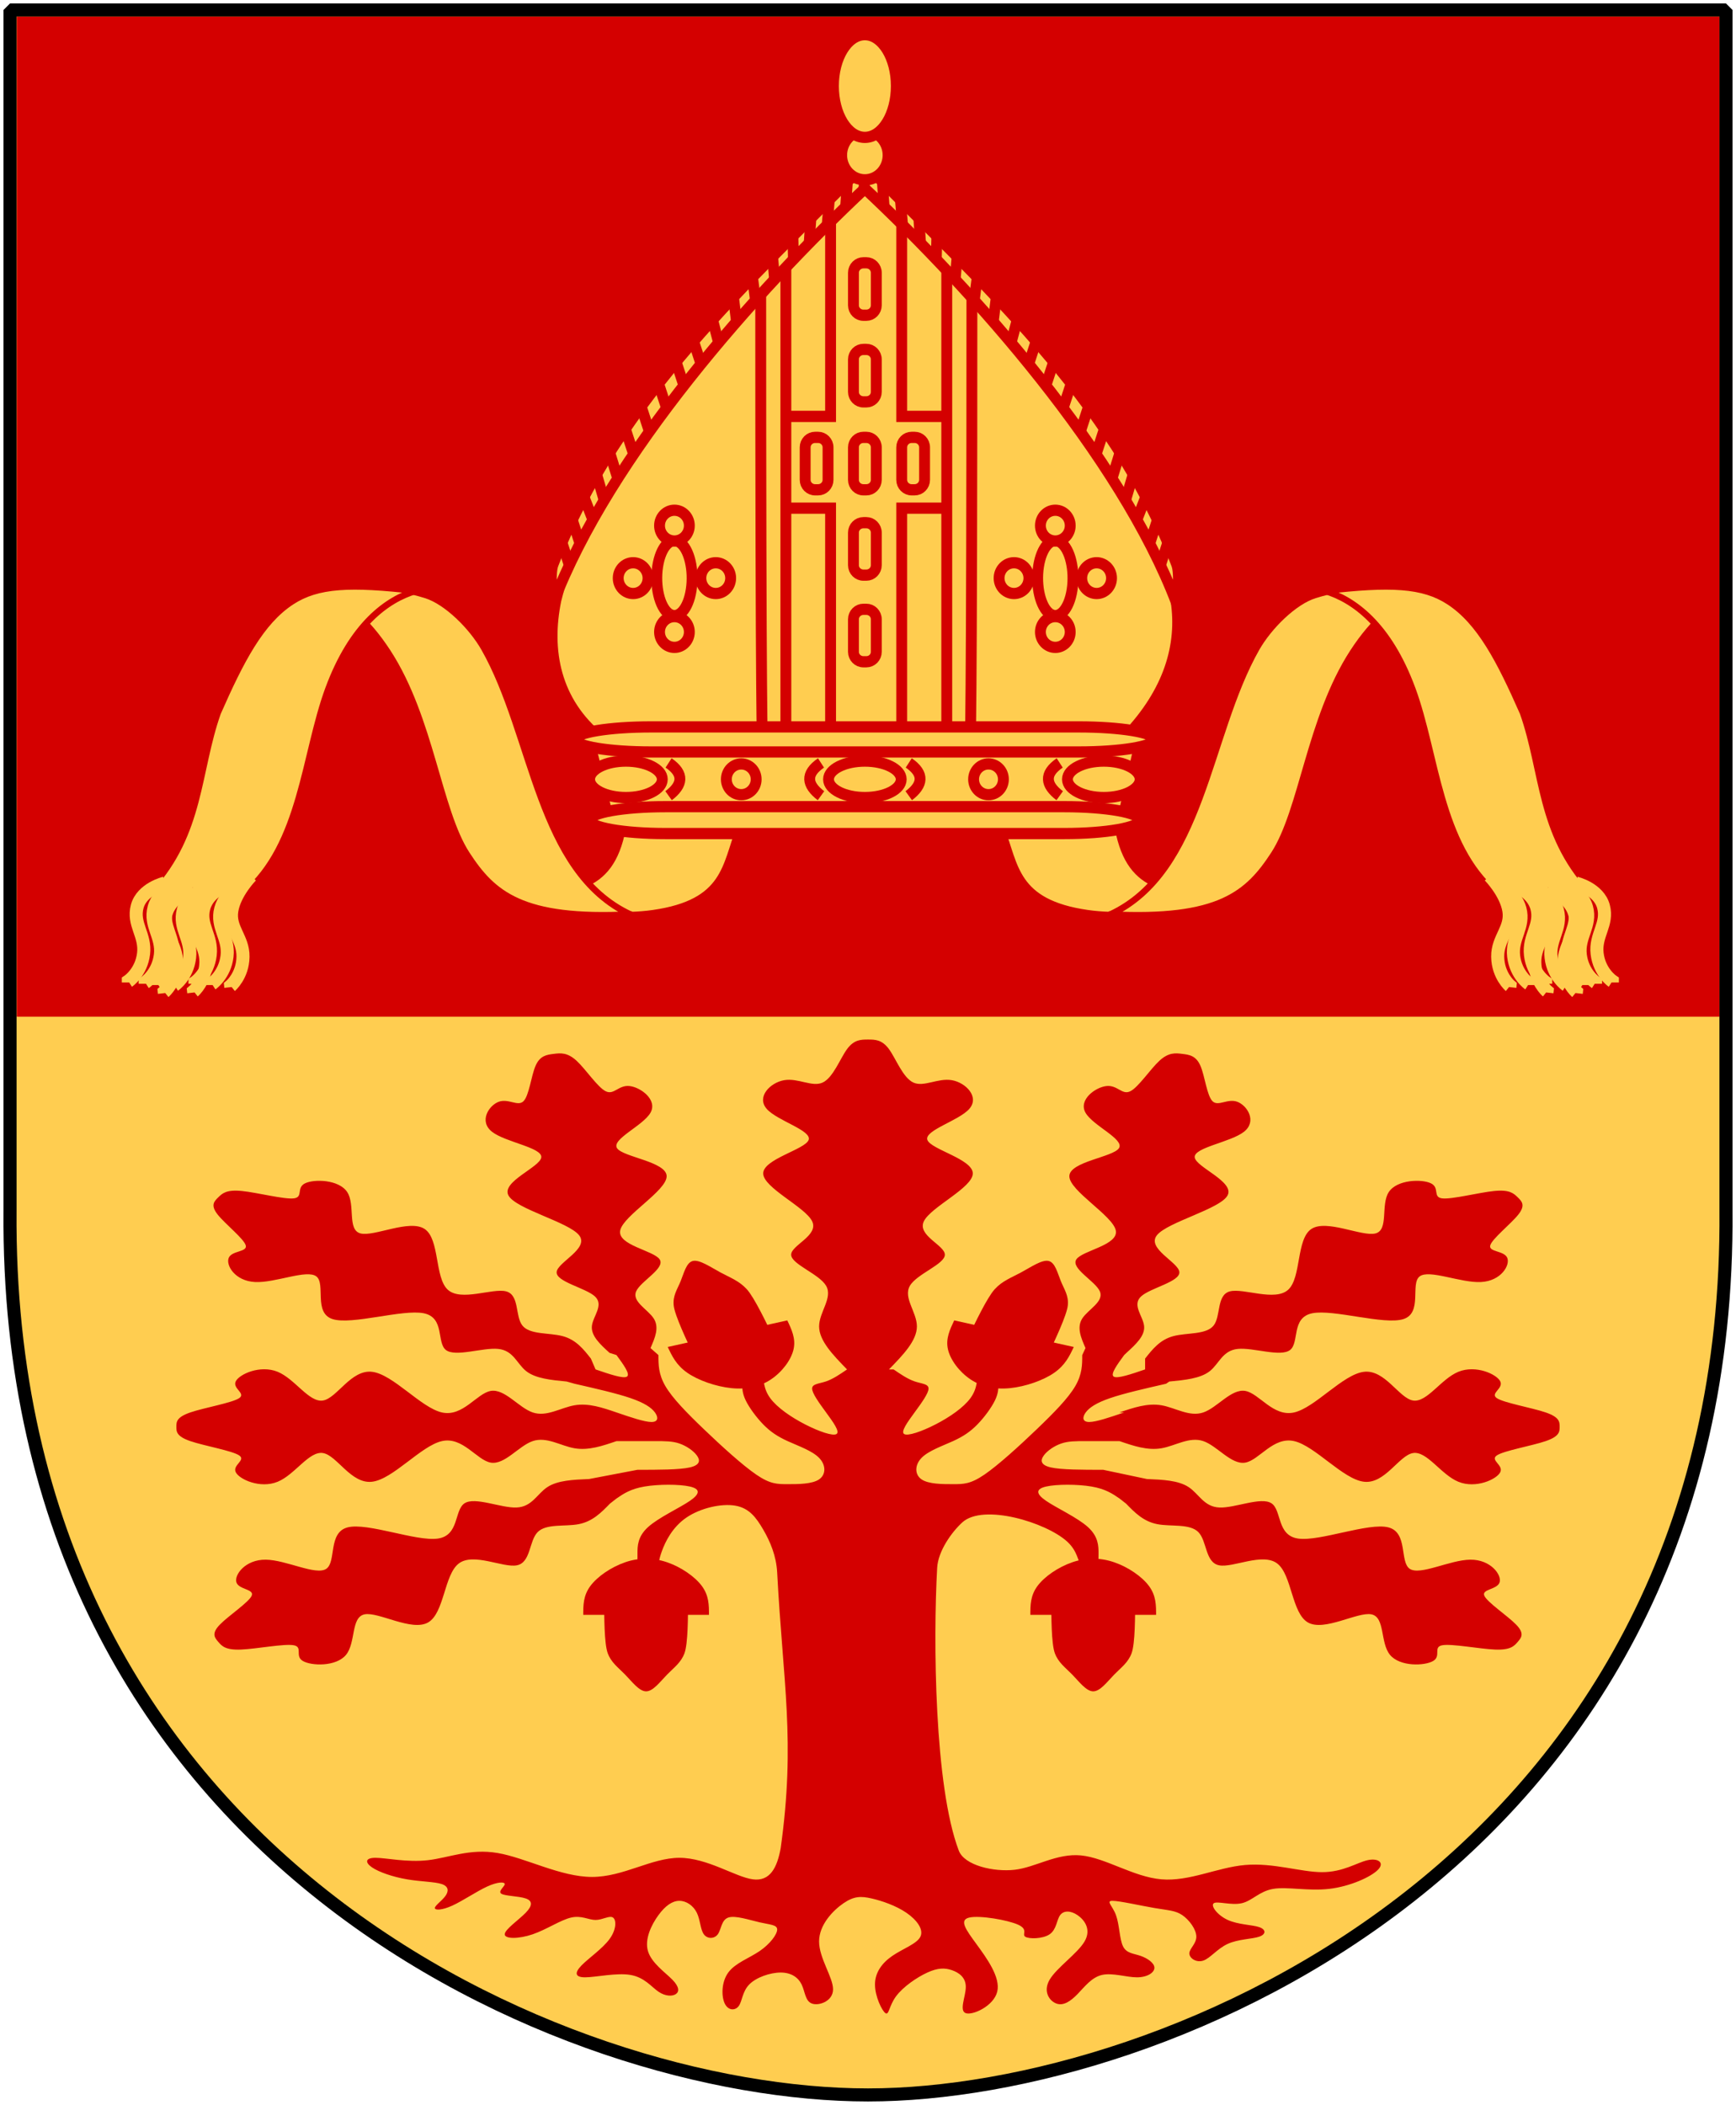 <?xml version="1.0" encoding="UTF-8" standalone="no"?>
<!-- Created with Inkscape (http://www.inkscape.org/) -->

<svg
   xmlns:dc="http://purl.org/dc/elements/1.1/"
   xmlns:cc="http://web.resource.org/cc/"
   xmlns:rdf="http://www.w3.org/1999/02/22-rdf-syntax-ns#"
   xmlns:svg="http://www.w3.org/2000/svg"
   xmlns="http://www.w3.org/2000/svg"
   xmlns:xlink="http://www.w3.org/1999/xlink"
   version="1.0"
   width="251"
   height="304.2"
   id="svg4166">
  <defs
     id="defs4168" />
  <path
     d="m 249.551,1.44 -248.101,0 0,173.497 C 0.682,268.657 81.739,302.756 125.5,302.756 c 42.994,0 124.818,-34.099 124.051,-127.82 l 0,-173.497 z"
     id="Shield"
     style="fill:#ffcd50" />
  <path
     d="m 2.433,2.38 0,144.551 246.202,0 0,-144.551 -123.101,0 -123.101,0 z"
     id="Delning"
     style="fill:#d40000" />
  <g
     transform="matrix(0.786,0,0,0.811,101.337,193.909)"
     id="Mitre"
     style="fill:#ffcd50;stroke:#d40000;stroke-width:2">
    <path
       d="m -18.461,-107.418 c -8.388,-6.572 -10.116,-15.789 -8.209,-24.768 7.089,-27.558 32.499,-51.785 57.014,-76.174 21.705,24.074 47.781,44.181 57.064,76.311 1.235,7.945 -1.272,16.22 -9.069,24.164 l -96.799,0.467 z"
       id="path22727" />
    <use
       transform="matrix(-1,0,0,1,62.347,0)"
       id="use3774"
       x="0"
       y="0"
       width="251"
       height="304.2"
       xlink:href="#g26707" />
    <g
       transform="matrix(0.577,0,0,0.577,363.685,-122.826)"
       id="g26707">
      <path
         d="m -534.576,54.208 37.233,0 c 4.006,20.983 17.76,17.492 30.695,22.601 0,0 -22.082,6.257 -40.408,3.705 -23.341,-3.251 -22.859,-14.687 -27.52,-26.306 z"
         id="path12123" />
      <path
         d="m -499.772,80.918 c 34.722,1.722 43.923,-6.373 52.114,-18.544 9.115,-13.544 11.415,-41.827 25.184,-62.397 13.769,-20.57 27.299,-18.818 20.235,-19.021 -16.199,-0.952 -21.062,-2.088 -32.335,1.301 -6.615,1.989 -14.629,9.678 -18.594,16.45 -15.844,27.055 -17.041,68.852 -46.605,82.211 z"
         id="path13010" />
      <path
         d="m -431.377,-19.044 c 20.908,-2.333 31.301,-1.919 39.602,3.332 9.816,6.21 16.141,18.055 23.532,34.305 6.619,18.13 5.26,37.058 21.449,54.23 l -29.948,1.619 c -18.266,-14.938 -19.042,-42.981 -26.711,-63.134 -7.619,-20.022 -18.783,-27.683 -27.925,-30.353 z"
         id="path13897" />
      <g
         transform="translate(-0.919,-2.079)"
         id="g3763"
         style="fill:none;stroke:#ffcd50;stroke-width:4.167">
        <path
           d="m -375.571,73.89 c 0,0 5.81,1.97 7.328,7.433 1.518,5.464 -2.732,8.802 -2.024,14.569 0.708,5.767 4.856,8.499 4.856,8.499 l 0,0 c 0,0 0,0.304 0,0.405"
           id="path14784" />
        <path
           d="m -364.398,74.443 c 0,0 6.576,1.821 8.094,7.285 1.518,5.464 -2.732,8.802 -2.024,14.569 0.708,5.767 4.856,8.499 4.856,8.499 l 0,0 c 0,0 0,0.304 0,0.405"
           id="path14786" />
        <path
           d="m -355.09,73.634 c 0,0 6.576,1.821 8.094,7.285 1.518,5.464 -2.732,8.802 -2.024,14.569 0.708,5.767 4.856,8.499 4.856,8.499 l 0,0 c 0,0 0,0.304 0,0.405"
           id="path14788" />
        <path
           d="m -370.974,73.634 c 0,0 6.576,1.821 8.094,7.285 1.518,5.464 -2.732,8.802 -2.024,14.569 0.708,5.767 4.856,8.499 4.856,8.499 l 0,0 c 0,0 0,0.304 0,0.405"
           id="path14792" />
        <path
           d="m -359.035,74.039 c 0,0 6.576,1.821 8.094,7.285 1.518,5.464 -2.732,8.802 -2.024,14.569 0.708,5.767 4.856,8.499 4.856,8.499 l 0,0 c 0,0 0,0.304 0,0.405"
           id="path14794" />
        <path
           d="m -350.34,73.378 c 0,0 7.189,1.673 8.707,7.136 1.518,5.464 -2.732,8.802 -2.024,14.569 0.708,5.767 4.856,8.499 4.856,8.499 l 0,0 c 0,0 0,0.304 0,0.405"
           id="path14796" />
        <path
           d="m -377.995,71.01 c 0,0 5.273,5.183 6.201,10.777 0.928,5.594 -3.653,8.462 -3.562,14.271 0.091,5.81 3.925,8.967 3.925,8.967 l 0,0 c 0,0 -0.032,0.302 -0.043,0.402"
           id="path14798" />
        <path
           d="m -367.24,75.355 c 0,0 6.345,2.51 7.273,8.104 0.928,5.594 -3.653,8.462 -3.562,14.271 0.091,5.81 3.925,8.967 3.925,8.967 l 0,0 c 0,0 -0.032,0.302 -0.043,0.402"
           id="path14800" />
        <path
           d="m -357.898,75.54 c 0,0 6.345,2.51 7.273,8.104 0.928,5.594 -3.653,8.462 -3.562,14.271 0.091,5.81 3.925,8.967 3.925,8.967 l 0,0 c 0,0 -0.032,0.302 -0.043,0.402"
           id="path14802" />
      </g>
    </g>
    <g
       transform="translate(-2.237,0)"
       id="g3797">
      <path
         d="m -3.645,-129.73 c -1.704,-1.156 -2.63,-4.935 -2.068,-8.441 0.562,-3.506 2.398,-5.411 4.102,-4.255 1.704,1.156 2.63,4.935 2.068,8.441 -0.559,3.49 -2.383,5.397 -4.083,4.268"
         id="path6030" />
      <path
         d="m 0.115,-145.434 c 0,1.515 -1.228,2.742 -2.742,2.742 -1.515,0 -2.742,-1.228 -2.742,-2.742 0,-1.515 1.228,-2.742 2.742,-2.742 1.515,0 2.742,1.228 2.742,2.742 z"
         id="path6032" />
      <path
         d="m 0.115,-126.479 c 0,1.515 -1.228,2.742 -2.742,2.742 -1.515,0 -2.742,-1.228 -2.742,-2.742 0,-1.515 1.228,-2.742 2.742,-2.742 1.515,0 2.742,1.228 2.742,2.742 z"
         id="path6034" />
      <path
         d="m -7.486,-136.077 c 0,1.515 -1.228,2.742 -2.742,2.742 -1.515,0 -2.742,-1.228 -2.742,-2.742 0,-1.515 1.228,-2.742 2.742,-2.742 1.515,0 2.742,1.228 2.742,2.742 z"
         id="path6036" />
      <path
         d="m 7.715,-136.077 c 0,1.515 -1.228,2.742 -2.742,2.742 -1.515,0 -2.742,-1.228 -2.742,-2.742 0,-1.515 1.228,-2.742 2.742,-2.742 1.515,0 2.742,1.228 2.742,2.742 z"
         id="path6038" />
    </g>
    <use
       transform="translate(70.062,0)"
       id="use3804"
       x="0"
       y="0"
       width="251"
       height="304.2"
       xlink:href="#g3797" />
    <path
       d="m 29.933,-207.893 -6.075,6.543 0,36.451 -12.15,0 0,16.356 12.15,0 0,40.657 13.085,-0.467 0,-40.19 11.683,0 0,-16.356 -11.683,0 0,-36.451 -7.01,-6.543 z"
       id="path4222" />
    <g
       transform="translate(0.299,0)"
       id="g3821">
      <path
         d="m 29.598,-192.268 0.54,0 c 1.015,0 1.833,0.792 1.833,1.776 l 0,5.794 c 0,0.984 -0.818,1.776 -1.833,1.776 l -0.54,0 c -1.015,0 -1.833,-0.792 -1.833,-1.776 l 0,-5.794 c 0,-0.984 0.818,-1.776 1.833,-1.776 z"
         id="rect5109" />
      <path
         d="m 29.598,-130.519 0.54,0 c 1.015,0 1.833,0.792 1.833,1.776 l 0,5.794 c 0,0.984 -0.818,1.776 -1.833,1.776 l -0.54,0 c -1.015,0 -1.833,-0.792 -1.833,-1.776 l 0,-5.794 c 0,-0.984 0.818,-1.776 1.833,-1.776 z"
         id="rect5113" />
      <path
         d="m 29.598,-145.956 0.54,0 c 1.015,0 1.833,0.792 1.833,1.776 l 0,5.794 c 0,0.984 -0.818,1.776 -1.833,1.776 l -0.54,0 c -1.015,0 -1.833,-0.792 -1.833,-1.776 l 0,-5.794 c 0,-0.984 0.818,-1.776 1.833,-1.776 z"
         id="rect5115" />
      <path
         d="m 29.598,-176.831 0.54,0 c 1.015,0 1.833,0.792 1.833,1.776 l 0,5.794 c 0,0.984 -0.818,1.776 -1.833,1.776 l -0.54,0 c -1.015,0 -1.833,-0.792 -1.833,-1.776 l 0,-5.794 c 0,-0.984 0.818,-1.776 1.833,-1.776 z"
         id="rect5119" />
      <path
         d="m 38.477,-161.16 0.54,0 c 1.015,0 1.833,0.792 1.833,1.776 l 0,5.794 c 0,0.984 -0.818,1.776 -1.833,1.776 l -0.54,0 c -1.015,0 -1.833,-0.792 -1.833,-1.776 l 0,-5.794 c 0,-0.984 0.818,-1.776 1.833,-1.776 z"
         id="rect5123" />
      <path
         d="m 29.598,-161.16 0.54,0 c 1.015,0 1.833,0.792 1.833,1.776 l 0,5.794 c 0,0.984 -0.818,1.776 -1.833,1.776 l -0.54,0 c -1.015,0 -1.833,-0.792 -1.833,-1.776 l 0,-5.794 c 0,-0.984 0.818,-1.776 1.833,-1.776 z"
         id="rect5117" />
      <path
         d="m 20.718,-161.16 0.54,0 c 1.015,0 1.833,0.792 1.833,1.776 l 0,5.794 c 0,0.984 -0.818,1.776 -1.833,1.776 l -0.54,0 c -1.015,0 -1.833,-0.792 -1.833,-1.776 l 0,-5.794 c 0,-0.984 0.818,-1.776 1.833,-1.776 z"
         id="rect5121" />
    </g>
    <path
       d="m 11.005,-188.126 c 0,80.63 0.33,81.291 0.33,81.291 l 4.296,-0.33 0,-84.925 -4.626,3.965 z"
       id="path5132" />
    <path
       d="m 49.855,-187.562 c 0,80.63 -0.33,81.057 -0.33,81.057 l -4.296,-0.33 0,-85.276 4.626,4.55 z"
       id="path6019" />
    <g
       transform="translate(-0.543,0)"
       id="g3933">
      <g
         id="g3973">
        <path
           d="m -26.634,-131.619 c 10.326,-26.317 37.288,-55.676 57.498,-74.021 l -0.411,-4.002 c -20.734,20.494 -45.237,41.237 -57.088,71.083 -0.753,1.897 0,6.939 0,6.939 z"
           id="path7870" />
        <path
           d="m 20.8,-200.495 -0.33,4.698"
           id="path8757" />
        <path
           d="m 17.473,-196.659 0.098,3.568"
           id="path9648" />
        <path
           d="m 13.753,-193.196 0.354,3.964"
           id="path9650" />
        <path
           d="m 10.104,-189.206 0.536,4.022"
           id="path9652" />
        <path
           d="m 24.16,-203.429 -0.357,4.14"
           id="path9660" />
        <path
           d="m 27.493,-206.804 -0.33,4.698"
           id="path9646" />
        <path
           d="m 6.591,-185.701 0.536,4.139"
           id="path9664" />
        <path
           d="m 2.729,-181.963 1.004,3.672"
           id="path9666" />
        <path
           d="m -0.825,-178.359 1.395,4.121"
           id="path9662" />
        <path
           d="m -4.096,-174.854 1.395,4.121"
           id="path9670" />
        <path
           d="m -7.251,-170.765 1.395,4.121"
           id="path9672" />
        <path
           d="m -10.405,-166.559 1.395,4.121"
           id="path9674" />
        <path
           d="m -13.326,-162.587 1.395,4.121"
           id="path9676" />
        <path
           d="m -16.13,-158.148 1.395,4.355"
           id="path9678" />
        <path
           d="m -18.583,-154.361 1.395,4.589"
           id="path9680" />
        <path
           d="m -21.037,-150.739 1.746,4.355"
           id="path9682" />
        <path
           d="m -23.14,-146.533 1.395,4.121"
           id="path9684" />
        <path
           d="m -25.11,-142.678 1.395,4.121"
           id="path9668" />
      </g>
      <use
         transform="matrix(-1,0,0,1,61.419,0)"
         id="use3997"
         x="0"
         y="0"
         width="251"
         height="304.2"
         xlink:href="#g3973" />
    </g>
    <g
       id="g3871">
      <path
         d="m -20.339,-106.175 101.011,0 -2.974,12.557 -94.732,0.33 -3.304,-12.888 z"
         id="rect6956" />
      <path
         d="m -9.155,-109.565 78.642,0 c 7.738,0 13.967,0.996 13.967,2.233 0,1.237 -6.229,2.233 -13.967,2.233 l -78.642,0 c -7.738,0 -13.967,-0.996 -13.967,-2.233 0,-1.237 6.229,-2.233 13.967,-2.233 z"
         id="rect6952" />
      <path
         d="m -6.507,-95.351 73.346,0 c 7.738,0 13.967,1.068 13.967,2.394 0,1.326 -6.229,2.394 -13.967,2.394 l -73.346,0 c -7.738,0 -13.967,-1.068 -13.967,-2.394 0,-1.326 6.229,-2.394 13.967,-2.394 z"
         id="rect6954" />
      <path
         d="m 55.649,-100.226 c 0,1.515 -1.228,2.742 -2.742,2.742 -1.515,0 -2.742,-1.228 -2.742,-2.742 0,-1.515 1.228,-2.742 2.742,-2.742 1.515,0 2.742,1.228 2.742,2.742 z"
         id="path6972" />
      <path
         d="m 10.169,-100.226 c 0,1.515 -1.228,2.742 -2.742,2.742 -1.515,0 -2.742,-1.228 -2.742,-2.742 0,-1.515 1.228,-2.742 2.742,-2.742 1.515,0 2.742,1.228 2.742,2.742 z"
         id="path6970" />
      <path
         d="m 74.116,-96.978 c -3.691,0 -6.684,-1.454 -6.684,-3.248 0,-1.794 2.992,-3.248 6.684,-3.248 3.691,0 6.684,1.454 6.684,3.248 0,1.794 -2.992,3.248 -6.684,3.248 z"
         id="path6968" />
      <path
         d="m 66.006,-103.147 c -2.918,1.947 -2.631,3.894 0,5.842"
         id="path10636" />
      <path
         d="m -13.783,-96.978 c -3.691,0 -6.684,-1.454 -6.684,-3.248 0,-1.794 2.992,-3.248 6.684,-3.248 3.691,0 6.684,1.454 6.684,3.248 0,1.794 -2.992,3.248 -6.684,3.248 z"
         id="path6966" />
      <path
         d="m -5.942,-103.147 c 2.918,1.947 2.631,3.894 0,5.842"
         id="path10640" />
      <path
         d="m 30.166,-96.978 c -3.691,0 -6.684,-1.454 -6.684,-3.248 0,-1.794 2.992,-3.248 6.684,-3.248 3.691,0 6.684,1.454 6.684,3.248 0,1.794 -2.992,3.248 -6.684,3.248 z"
         id="path6934" />
      <path
         d="m 22.095,-103.147 c -2.918,1.947 -2.631,3.894 0,5.842"
         id="path9747" />
      <path
         d="m 38.238,-103.147 c 2.918,1.947 2.631,3.894 0,5.842"
         id="path10634" />
    </g>
    <path
       d="m 34.435,-211.448 c 0,2.426 -1.911,4.393 -4.269,4.393 -2.358,0 -4.269,-1.967 -4.269,-4.393 0,-2.426 1.911,-4.393 4.269,-4.393 2.358,0 4.269,1.967 4.269,4.393 z"
       id="path6024" />
    <path
       d="m 35.952,-223.769 c 0,5.055 -2.59,9.153 -5.785,9.153 -3.195,0 -5.785,-4.098 -5.785,-9.153 0,-5.055 2.59,-9.153 5.785,-9.153 3.195,0 5.785,4.098 5.785,9.153 z"
       id="path6026" />
  </g>
  <g
     transform="matrix(1,0,0,0.684,3.699417e-5,126.699)"
     id="Oak-tree"
     style="fill:#d40000">
    <path
       d="m 95.197,146.526 c 0,-1.01 10e-6,-2.02 0.505,-4.04 0.505,-2.02 1.515,-5.051 3.535,-7.071 2.02,-2.02 5.051,-3.03 7.071,-2.525 2.02,0.505 3.03,2.525 4.04,5.051 1.01,2.525 1.894,5.558 2.02,9.091 0.83,23.196 2.683,35.519 0.505,58.242 -0.505,4.04 -1.515,7.071 -4.04,6.566 -2.525,-0.505 -6.566,-4.545 -10.606,-4.545 -4.04,0 -8.081,4.04 -12.626,4.04 -4.545,0 -9.596,-4.04 -13.636,-5.051 -4.04,-1.01 -7.071,1.01 -10.101,1.515 -3.03,0.505 -6.061,-0.505 -7.576,-0.505 -1.515,0 -1.515,1.01 -0.505,2.02 1.01,1.01 3.03,2.02 5.051,2.525 2.02,0.505 4.04,0.505 5.051,1.01 1.01,0.505 1.01,1.515 0.505,2.525 -0.505,1.01 -1.515,2.02 -1.515,2.525 0,0.505 1.01,0.505 2.525,-0.505 1.515,-1.01 3.535,-3.03 5.051,-4.04 1.515,-1.01 2.525,-1.01 2.525,-0.505 0,0.505 -1.01,1.515 -0.505,2.02 0.505,0.505 2.525,0.505 3.535,1.01 1.01,0.505 1.01,1.515 0,3.03 -1.01,1.515 -3.03,3.535 -3.03,4.545 0,1.01 2.02,1.01 4.04,0 2.02,-1.01 4.04,-3.03 5.556,-3.535 1.515,-0.505 2.525,0.505 3.535,0.505 1.01,0 2.02,-1.01 2.525,-0.505 0.505,0.505 0.505,2.525 -0.505,4.545 -1.01,2.02 -3.03,4.04 -4.04,5.556 -1.01,1.515 -1.01,2.525 0.505,2.525 1.515,0 4.545,-1.01 6.566,-0.505 2.02,0.505 3.03,2.525 4.04,3.535 1.01,1.01 2.02,1.01 2.525,0.505 0.505,-0.505 0.505,-1.515 -0.505,-3.03 -1.01,-1.515 -3.03,-3.535 -3.535,-6.061 -0.505,-2.525 0.505,-5.556 1.515,-7.576 1.01,-2.02 2.02,-3.03 3.03,-3.03 1.01,0 2.02,1.01 2.525,2.525 0.505,1.515 0.505,3.535 1.01,4.545 0.505,1.01 1.515,1.01 2.02,0 0.505,-1.01 0.505,-3.03 1.515,-3.535 1.01,-0.505 3.03,0.505 4.545,1.01 1.515,0.505 2.525,0.505 2.525,1.515 0,1.01 -1.01,3.03 -2.525,4.545 -1.515,1.515 -3.535,2.525 -4.545,4.545 -1.01,2.02 -1.01,5.051 -0.505,6.566 0.505,1.515 1.515,1.515 2.02,0.505 0.505,-1.01 0.505,-3.03 1.515,-4.545 1.01,-1.515 3.03,-2.525 4.545,-2.525 1.515,0 2.525,1.01 3.03,2.525 0.505,1.515 0.505,3.535 1.515,4.04 1.01,0.505 3.03,-0.505 3.03,-3.03 0,-2.525 -2.02,-6.566 -2.02,-10.101 0,-3.535 2.02,-6.566 3.535,-8.081 1.515,-1.515 2.525,-1.515 4.04,-1.01 1.515,0.505 3.535,1.515 5.051,3.03 1.515,1.515 2.525,3.535 2.02,5.051 -0.505,1.515 -2.525,2.525 -4.04,4.04 -1.515,1.515 -2.525,3.535 -2.525,6.061 0,2.525 1.01,5.556 1.515,6.061 0.505,0.505 0.505,-1.515 1.515,-3.535 1.01,-2.02 3.03,-4.04 4.545,-5.051 1.515,-1.01 2.525,-1.01 3.535,-0.505 1.01,0.505 2.02,1.515 2.02,3.535 0,2.02 -1.01,5.051 0,5.556 1.01,0.505 4.04,-1.515 4.545,-4.545 0.505,-3.03 -1.515,-7.071 -3.03,-10.101 -1.515,-3.03 -2.525,-5.051 -1.01,-5.556 1.515,-0.505 5.556,0.505 7.071,1.515 1.515,1.01 0.505,2.02 1.01,2.525 0.505,0.505 2.525,0.505 3.535,-0.505 1.01,-1.01 1.01,-3.03 1.515,-4.04 0.505,-1.01 1.515,-1.01 2.525,0 1.01,1.01 2.02,3.03 1.01,5.556 -1.01,2.525 -4.04,5.556 -5.051,8.081 -1.01,2.525 0,4.545 1.01,5.051 1.01,0.505 2.02,-0.505 3.03,-2.02 1.01,-1.515 2.02,-3.535 3.535,-4.04 1.515,-0.505 3.535,0.505 5.051,0.505 1.515,0 2.525,-1.01 2.525,-2.02 0,-1.01 -1.01,-2.02 -2.02,-2.525 -1.01,-0.505 -2.02,-0.505 -2.525,-2.02 -0.505,-1.515 -0.505,-4.545 -1.01,-6.566 -0.505,-2.02 -1.515,-3.03 -0.505,-3.03 1.01,0 4.04,1.01 6.061,1.515 2.02,0.505 3.03,0.505 4.04,1.515 1.01,1.01 2.02,3.03 2.02,4.545 0,1.515 -1.01,2.525 -1.01,3.535 0,1.01 1.01,2.02 2.02,1.515 1.01,-0.505 2.02,-2.525 3.535,-3.535 1.515,-1.01 3.535,-1.01 4.545,-1.515 1.01,-0.505 1.01,-1.515 0,-2.02 -1.01,-0.505 -3.03,-0.505 -4.545,-1.515 -1.515,-1.01 -2.525,-3.03 -2.02,-3.535 0.505,-0.505 2.525,0.505 4.04,0 1.515,-0.505 2.525,-2.525 4.545,-3.03 2.02,-0.505 5.051,0.505 8.081,0 3.03,-0.505 6.061,-2.525 7.071,-4.04 1.01,-1.515 0,-2.525 -1.515,-2.02 -1.515,0.505 -3.535,2.525 -6.566,2.525 -3.03,0 -7.071,-2.02 -11.111,-1.515 -4.04,0.505 -8.081,3.535 -12.121,3.03 -4.04,-0.505 -8.081,-4.545 -11.616,-5.051 -3.535,-0.505 -6.566,2.525 -9.596,3.03 -3.03,0.505 -7.265,-0.911 -8.081,-4.04 -3.542,-13.589 -3.709,-44.531 -3.129,-59.758 0.136,-3.569 2.119,-7.576 3.634,-9.596 1.515,-2.02 4.545,-2.02 7.576,-1.01 3.03,1.01 6.061,3.03 7.576,5.051 1.515,2.02 1.515,4.04 2.02,5.051 0.505,1.01 1.515,1.01 2.02,0.505 0.505,-0.505 0.505,-1.515 0.505,-3.03 0,-1.515 0,-3.535 -1.515,-5.556 -1.515,-2.02 -4.545,-4.04 -6.061,-5.556 -1.515,-1.515 -1.515,-2.525 0,-3.03 1.515,-0.505 4.545,-0.505 6.566,0 2.02,0.505 3.03,1.515 4.04,2.525 l 0.943,1.077 c 1.257,1.886 2.514,3.771 4.512,4.343 1.998,0.572 4.736,-0.168 5.971,1.717 1.235,1.886 0.965,6.397 2.974,6.981 2.009,0.584 6.296,-2.761 8.418,-0.37 2.121,2.391 2.076,10.516 4.444,12.458 2.368,1.942 7.149,-2.301 9.158,-1.728 2.009,0.572 1.246,5.96 2.682,8.541 1.437,2.581 5.073,2.357 6.263,1.302 1.19,-1.055 -0.067,-2.94 1.302,-3.311 1.369,-0.37 5.365,0.774 7.621,0.909 2.256,0.135 2.772,-0.741 3.289,-1.616 0.516,-0.875 1.033,-1.751 -0.213,-3.636 -1.246,-1.886 -4.254,-4.781 -4.624,-6.162 -0.37,-1.38 1.897,-1.246 2.222,-2.806 0.326,-1.56 -1.291,-4.815 -4.242,-4.77 -2.952,0.045 -7.239,3.39 -8.743,1.942 -1.504,-1.448 -0.225,-7.688 -3.098,-8.766 -2.873,-1.077 -9.899,3.008 -13.03,2.368 -3.131,-0.64 -2.368,-6.005 -3.872,-7.453 -1.504,-1.448 -5.275,1.022 -7.52,0.887 -2.244,-0.135 -2.963,-2.873 -4.456,-4.31 -1.493,-1.437 -3.76,-1.571 -6.027,-1.706 l -6.33,-1.953 c -3.03,0 -6.061,0 -7.576,-0.505 -1.515,-0.505 -1.515,-1.515 -1.01,-2.525 0.505,-1.01 1.515,-2.02 2.525,-2.525 1.01,-0.505 2.02,-0.505 3.535,-0.505 1.515,0 3.535,0 5.556,0 l -0.673,0 c 2.02,1.01 4.04,2.02 6.061,1.515 2.02,-0.505 4.04,-2.525 6.061,-1.515 2.02,1.01 4.04,5.051 6.061,4.545 2.02,-0.505 4.04,-5.556 7.071,-4.545 3.03,1.01 7.071,8.081 10.101,8.586 3.03,0.505 5.051,-5.556 7.071,-6.061 2.02,-0.505 4.04,4.545 6.566,6.061 2.525,1.515 5.556,-0.505 6.061,-2.02 0.505,-1.515 -1.515,-2.525 -0.505,-3.535 1.01,-1.01 5.051,-2.02 7.071,-3.03 2.02,-1.01 2.02,-2.02 2.02,-3.03 0,-1.01 0,-2.02 -2.02,-3.03 -2.02,-1.01 -6.061,-2.02 -7.071,-3.03 -1.01,-1.01 1.01,-2.02 0.505,-3.535 -0.505,-1.515 -3.535,-3.535 -6.061,-2.02 -2.525,1.515 -4.545,6.566 -6.566,6.061 -2.02,-0.505 -4.04,-6.566 -7.071,-6.061 -3.03,0.505 -7.071,7.576 -10.101,8.586 -3.03,1.01 -5.051,-4.04 -7.071,-4.545 -2.02,-0.505 -4.04,3.535 -6.061,4.545 -2.02,1.01 -4.04,-1.01 -6.061,-1.515 -2.02,-0.505 -4.04,0.505 -6.061,1.515 l 0.673,0 c -2.02,1.01 -4.04,2.02 -5.051,2.02 -1.01,0 -1.01,-1.01 -0.505,-2.02 0.505,-1.01 1.515,-2.02 3.535,-3.03 2.02,-1.01 5.051,-2.02 8.081,-3.03 l 0.471,-0.471 c 2.245,-0.314 4.489,-0.629 5.847,-2.189 1.358,-1.56 1.829,-4.366 4.052,-4.703 2.222,-0.337 6.195,1.796 7.565,0.225 1.369,-1.571 0.135,-6.846 3.199,-7.755 3.064,-0.909 10.426,2.547 13.199,1.223 2.772,-1.324 0.954,-7.43 2.323,-9.001 1.369,-1.571 5.926,1.392 8.866,1.178 2.94,-0.213 4.265,-3.603 3.805,-5.129 -0.46,-1.526 -2.705,-1.19 -2.458,-2.593 0.247,-1.403 2.986,-4.545 4.063,-6.532 1.077,-1.987 0.494,-2.817 -0.09,-3.647 -0.584,-0.831 -1.167,-1.661 -3.401,-1.336 -2.233,0.326 -6.117,1.807 -7.52,1.56 -1.403,-0.247 -0.326,-2.222 -1.605,-3.165 -1.279,-0.943 -4.916,-0.853 -6.117,1.84 -1.201,2.694 0.034,7.991 -1.919,8.732 -1.953,0.741 -7.093,-3.075 -9.281,-0.932 -2.189,2.144 -1.426,10.247 -3.333,12.817 -1.908,2.57 -6.487,-0.393 -8.44,0.359 -1.953,0.752 -1.279,5.219 -2.346,7.205 -1.066,1.987 -3.872,1.493 -5.813,2.245 -1.942,0.752 -3.019,2.75 -4.097,4.747 l 0,2.29 c -2.02,1.01 -4.04,2.02 -4.545,1.515 -0.505,-0.505 0.505,-2.525 1.515,-4.545 l 0.337,-0.471 c 1.347,-1.796 2.694,-3.592 2.548,-5.668 -0.146,-2.076 -1.785,-4.433 -0.438,-6.252 1.347,-1.818 5.679,-3.098 5.533,-5.174 -0.146,-2.076 -4.77,-4.949 -3.243,-7.755 1.526,-2.806 9.203,-5.544 10.224,-8.44 1.022,-2.896 -4.613,-5.948 -4.759,-8.025 -0.146,-2.076 5.196,-3.176 7.127,-5.398 1.93,-2.222 0.449,-5.567 -0.965,-6.33 -1.414,-0.763 -2.761,1.055 -3.58,-0.112 -0.82,-1.167 -1.111,-5.32 -1.751,-7.486 -0.64,-2.166 -1.628,-2.346 -2.615,-2.525 -0.988,-0.179 -1.975,-0.359 -3.322,1.459 -1.347,1.818 -3.053,5.634 -4.231,6.454 -1.178,0.819 -1.83,-1.358 -3.412,-1.122 -1.582,0.236 -4.096,2.884 -3.041,5.634 1.055,2.75 5.679,5.6 4.837,7.497 -0.842,1.897 -7.149,2.839 -7.172,5.914 -0.023,3.075 6.24,8.283 6.711,11.437 0.471,3.154 -4.848,4.254 -5.701,6.151 -0.853,1.897 2.761,4.59 3.401,6.756 0.64,2.166 -1.695,3.805 -2.537,5.713 -0.842,1.908 -0.191,4.085 0.46,6.263 l -0.471,1.481 c 0,2.02 0,4.04 -1.01,6.566 -1.01,2.525 -3.03,5.556 -5.556,9.091 -2.525,3.535 -5.556,7.576 -7.576,9.596 -2.02,2.02 -3.03,2.02 -4.545,2.02 -1.515,0 -3.535,0 -4.545,-1.01 -1.01,-1.01 -1.01,-3.03 0,-4.545 1.01,-1.515 3.03,-2.525 4.545,-3.535 1.515,-1.01 2.525,-2.02 3.535,-3.535 1.01,-1.515 2.02,-3.535 2.525,-5.051 0.505,-1.515 0.505,-2.525 0.505,-3.535 l -3.03,-3.03 c 0,2.02 0,4.04 -1.01,6.061 -1.01,2.02 -3.03,4.04 -5.051,5.556 -2.02,1.515 -4.04,2.525 -4.545,2.02 -0.505,-0.505 0.505,-2.525 1.515,-4.545 1.01,-2.02 2.02,-4.04 2.02,-5.051 0,-1.01 -1.01,-1.01 -2.02,-1.515 -1.01,-0.505 -2.02,-1.515 -3.03,-2.525 l -0.673,0 c 2.02,-3.03 4.04,-6.061 4.04,-9.091 0,-3.03 -2.02,-6.061 -1.01,-8.586 1.01,-2.525 5.051,-4.545 5.051,-6.566 0,-2.02 -4.04,-4.04 -3.03,-7.071 1.01,-3.03 7.071,-7.071 7.071,-10.101 0,-3.03 -6.061,-5.051 -6.566,-7.071 -0.505,-2.02 4.545,-4.04 6.061,-6.566 1.515,-2.525 -0.505,-5.556 -2.525,-6.061 -2.02,-0.505 -4.04,1.515 -5.556,0.505 -1.515,-1.01 -2.525,-5.051 -3.535,-7.071 -1.01,-2.02 -2.02,-2.02 -3.03,-2.02 -1.01,0 -2.02,0 -3.03,2.02 -1.01,2.02 -2.02,6.061 -3.535,7.071 -1.515,1.01 -3.535,-1.01 -5.556,-0.505 -2.02,0.505 -4.04,3.535 -2.525,6.061 1.515,2.525 6.566,4.545 6.061,6.566 -0.505,2.02 -6.566,4.04 -6.566,7.071 0,3.03 6.061,7.071 7.071,10.101 1.01,3.03 -3.03,5.051 -3.03,7.071 0,2.02 4.04,4.04 5.051,6.566 1.01,2.525 -1.01,5.556 -1.01,8.586 0,3.03 2.02,6.061 4.04,9.091 l 0,0 c -1.01,1.01 -2.02,2.02 -3.03,2.525 -1.01,0.505 -2.02,0.505 -2.02,1.515 0,1.01 1.01,3.03 2.02,5.051 1.01,2.02 2.02,4.04 1.515,4.545 -0.505,0.505 -2.525,-0.505 -4.545,-2.02 -2.02,-1.515 -4.04,-3.535 -5.051,-5.556 -1.01,-2.02 -1.01,-4.04 -1.01,-6.061 l -3.03,3.03 c 0,1.01 0,2.02 0.505,3.535 0.505,1.515 1.515,3.535 2.525,5.051 1.01,1.515 2.02,2.525 3.535,3.535 1.515,1.01 3.535,2.02 4.545,3.535 1.01,1.515 1.01,3.535 0,4.545 -1.01,1.01 -3.03,1.01 -4.545,1.01 -1.515,0 -2.525,0 -4.545,-2.02 -2.02,-2.02 -5.051,-6.061 -7.576,-9.596 -2.525,-3.535 -4.545,-6.566 -5.556,-9.091 -1.01,-2.525 -1.01,-4.545 -1.01,-6.566 l -1.145,-1.481 c 0.651,-2.177 1.302,-4.355 0.46,-6.263 -0.842,-1.908 -3.176,-3.546 -2.537,-5.713 0.64,-2.166 4.254,-4.86 3.401,-6.756 -0.853,-1.897 -6.173,-2.997 -5.701,-6.151 0.471,-3.154 6.734,-8.361 6.711,-11.437 -0.022,-3.075 -6.33,-4.018 -7.172,-5.914 -0.842,-1.897 3.782,-4.747 4.837,-7.497 1.055,-2.75 -1.459,-5.398 -3.041,-5.634 -1.582,-0.236 -2.234,1.941 -3.412,1.122 -1.178,-0.819 -2.884,-4.635 -4.231,-6.454 -1.347,-1.818 -2.335,-1.638 -3.322,-1.459 -0.988,0.179 -1.975,0.359 -2.615,2.525 -0.64,2.166 -0.931,6.319 -1.751,7.486 -0.819,1.167 -2.166,-0.651 -3.58,0.112 -1.414,0.763 -2.896,4.108 -0.965,6.33 1.931,2.222 7.273,3.322 7.127,5.398 -0.146,2.076 -5.78,5.129 -4.759,8.025 1.021,2.896 8.698,5.634 10.224,8.44 1.527,2.806 -3.098,5.679 -3.243,7.755 -0.146,2.076 4.186,3.356 5.533,5.174 1.347,1.818 -0.292,4.175 -0.438,6.252 -0.146,2.076 1.201,3.872 2.548,5.668 l 1.01,0.471 c 1.01,2.02 2.02,4.04 1.515,4.545 -0.505,0.505 -2.525,-0.505 -4.545,-1.515 l -0.673,-2.29 c -1.077,-1.998 -2.155,-3.996 -4.097,-4.747 -1.941,-0.752 -4.747,-0.258 -5.813,-2.245 -1.066,-1.987 -0.393,-6.453 -2.346,-7.205 -1.953,-0.752 -6.532,2.211 -8.44,-0.359 -1.908,-2.57 -1.145,-10.673 -3.333,-12.817 -2.189,-2.144 -7.329,1.672 -9.281,0.932 -1.953,-0.741 -0.719,-6.038 -1.919,-8.732 -1.201,-2.694 -4.837,-2.783 -6.117,-1.84 -1.279,0.943 -0.202,2.918 -1.605,3.165 -1.403,0.247 -5.286,-1.235 -7.52,-1.56 -2.233,-0.325 -2.817,0.505 -3.401,1.336 -0.584,0.831 -1.167,1.661 -0.09,3.647 1.077,1.987 3.816,5.129 4.063,6.532 0.247,1.403 -1.998,1.066 -2.458,2.593 -0.46,1.527 0.864,4.916 3.805,5.129 2.94,0.213 7.497,-2.75 8.866,-1.178 1.369,1.571 -0.449,7.677 2.323,9.001 2.772,1.324 10.135,-2.132 13.199,-1.223 3.064,0.909 1.83,6.184 3.199,7.755 1.369,1.571 5.342,-0.561 7.565,-0.225 2.222,0.337 2.694,3.143 4.052,4.703 1.358,1.56 3.603,1.874 5.847,2.189 l 1.145,0.471 c 3.03,1.01 6.061,2.02 8.081,3.03 2.02,1.01 3.03,2.02 3.535,3.03 0.505,1.01 0.505,2.02 -0.505,2.02 -1.01,0 -3.03,-1.01 -5.051,-2.02 l 0,0 c -2.02,-1.01 -4.04,-2.02 -6.061,-1.515 -2.02,0.505 -4.04,2.525 -6.061,1.515 -2.02,-1.01 -4.04,-5.051 -6.061,-4.545 -2.02,0.505 -4.04,5.556 -7.071,4.545 -3.03,-1.01 -7.071,-8.081 -10.101,-8.586 -3.03,-0.505 -5.051,5.556 -7.071,6.061 -2.02,0.505 -4.04,-4.545 -6.566,-6.061 -2.525,-1.515 -5.556,0.505 -6.061,2.02 -0.505,1.515 1.515,2.525 0.505,3.535 -1.01,1.01 -5.051,2.02 -7.071,3.03 -2.02,1.01 -2.02,2.02 -2.02,3.03 0,1.01 0,2.02 2.02,3.03 2.02,1.01 6.061,2.02 7.071,3.03 1.01,1.01 -1.01,2.02 -0.505,3.535 0.505,1.515 3.535,3.535 6.061,2.02 2.525,-1.515 4.545,-6.566 6.566,-6.061 2.02,0.505 4.04,6.566 7.071,6.061 3.03,-0.505 7.071,-7.576 10.101,-8.586 3.03,-1.01 5.051,4.04 7.071,4.545 2.02,0.505 4.04,-3.535 6.061,-4.545 2.02,-1.01 4.04,1.01 6.061,1.515 2.02,0.505 4.04,-0.505 6.061,-1.515 l 0,0 c 2.02,0 4.04,0 5.556,0 1.515,0 2.525,0 3.535,0.505 1.01,0.505 2.02,1.515 2.525,2.525 0.505,1.01 0.505,2.02 -1.01,2.525 -1.515,0.505 -4.545,0.505 -7.576,0.505 l -7.003,1.953 c -2.267,0.135 -4.534,0.269 -6.027,1.706 -1.493,1.436 -2.211,4.175 -4.456,4.31 -2.245,0.135 -6.016,-2.335 -7.52,-0.887 -1.504,1.448 -0.741,6.813 -3.872,7.453 -3.131,0.64 -10.157,-3.446 -13.03,-2.368 -2.873,1.077 -1.594,7.318 -3.098,8.766 -1.504,1.448 -5.791,-1.897 -8.743,-1.942 -2.952,-0.045 -4.568,3.21 -4.242,4.77 0.325,1.56 2.593,1.425 2.222,2.806 -0.37,1.38 -3.378,4.276 -4.624,6.162 -1.246,1.886 -0.729,2.761 -0.213,3.636 0.516,0.875 1.033,1.751 3.289,1.616 2.256,-0.135 6.251,-1.279 7.621,-0.909 1.369,0.37 0.112,2.256 1.302,3.311 1.19,1.055 4.826,1.279 6.263,-1.302 1.436,-2.581 0.673,-7.969 2.682,-8.541 2.009,-0.572 6.79,3.67 9.158,1.728 2.368,-1.941 2.323,-10.067 4.444,-12.458 2.121,-2.391 6.409,0.954 8.418,0.37 2.009,-0.584 1.74,-5.095 2.974,-6.981 1.234,-1.886 3.973,-1.145 5.971,-1.717 1.998,-0.572 3.255,-2.458 4.512,-4.343 l 0.943,-1.077 c 1.01,-1.01 2.02,-2.02 4.04,-2.525 2.02,-0.505 5.051,-0.505 6.566,0 1.515,0.505 1.515,1.515 0,3.03 -1.515,1.515 -4.545,3.535 -6.061,5.556 -1.515,2.02 -1.515,4.04 -1.515,5.556 0,1.515 0,2.525 0,3.535 l 3.03,0 z"
       id="Trunk" />
    <use
       transform="translate(64.646,1.8359e-5)"
       id="Ollon2"
       x="0"
       y="0"
       width="251"
       height="304.2"
       xlink:href="#Ollon" />
    <use
       transform="matrix(0.951,-0.309,-0.309,-0.951,64.538,273.743)"
       id="Ollon3"
       x="0"
       y="0"
       width="251"
       height="304.2"
       xlink:href="#Ollon" />
    <use
       transform="matrix(-1,0,0,1,251.795,3.8784208e-8)"
       id="Ollon4"
       x="0"
       y="0"
       width="251"
       height="304.2"
       xlink:href="#Ollon3" />
    <g
       transform="matrix(0.505,0,0,0.505,24.995,100.034)"
       id="Ollon">
      <path
         d="m 117.49,110.75 36,0 c 0,-4 0,-8 -2,-12 -2,-4 -6,-8 -10,-10 -4,-2 -8,-2 -12,0 -4,2 -8,6 -10,10 -2,4 -2,8 -2,12 z"
         id="path2772" />
      <path
         d="m 123.49,105.173 c 0,6 0,17.577 1,21.577 1,4 3,6 5,9 2,3 4,7 6,7 2,0 4,-4 6,-7 2,-3 4,-5 5,-9 1,-4 1,-15.577 1,-21.577"
         id="path2774" />
    </g>
  </g>
  <path
     d="m 249.551,1.44 -248.101,0 0,173.497 c -0.767,93.721 80.289,127.82 124.051,127.82 42.994,0 124.818,-34.099 124.051,-127.82 l 0,-173.497 z"
     id="Frame"
     style="fill:none;stroke:#000000;stroke-width:1.888;stroke-linejoin:bevel" />
</svg>
